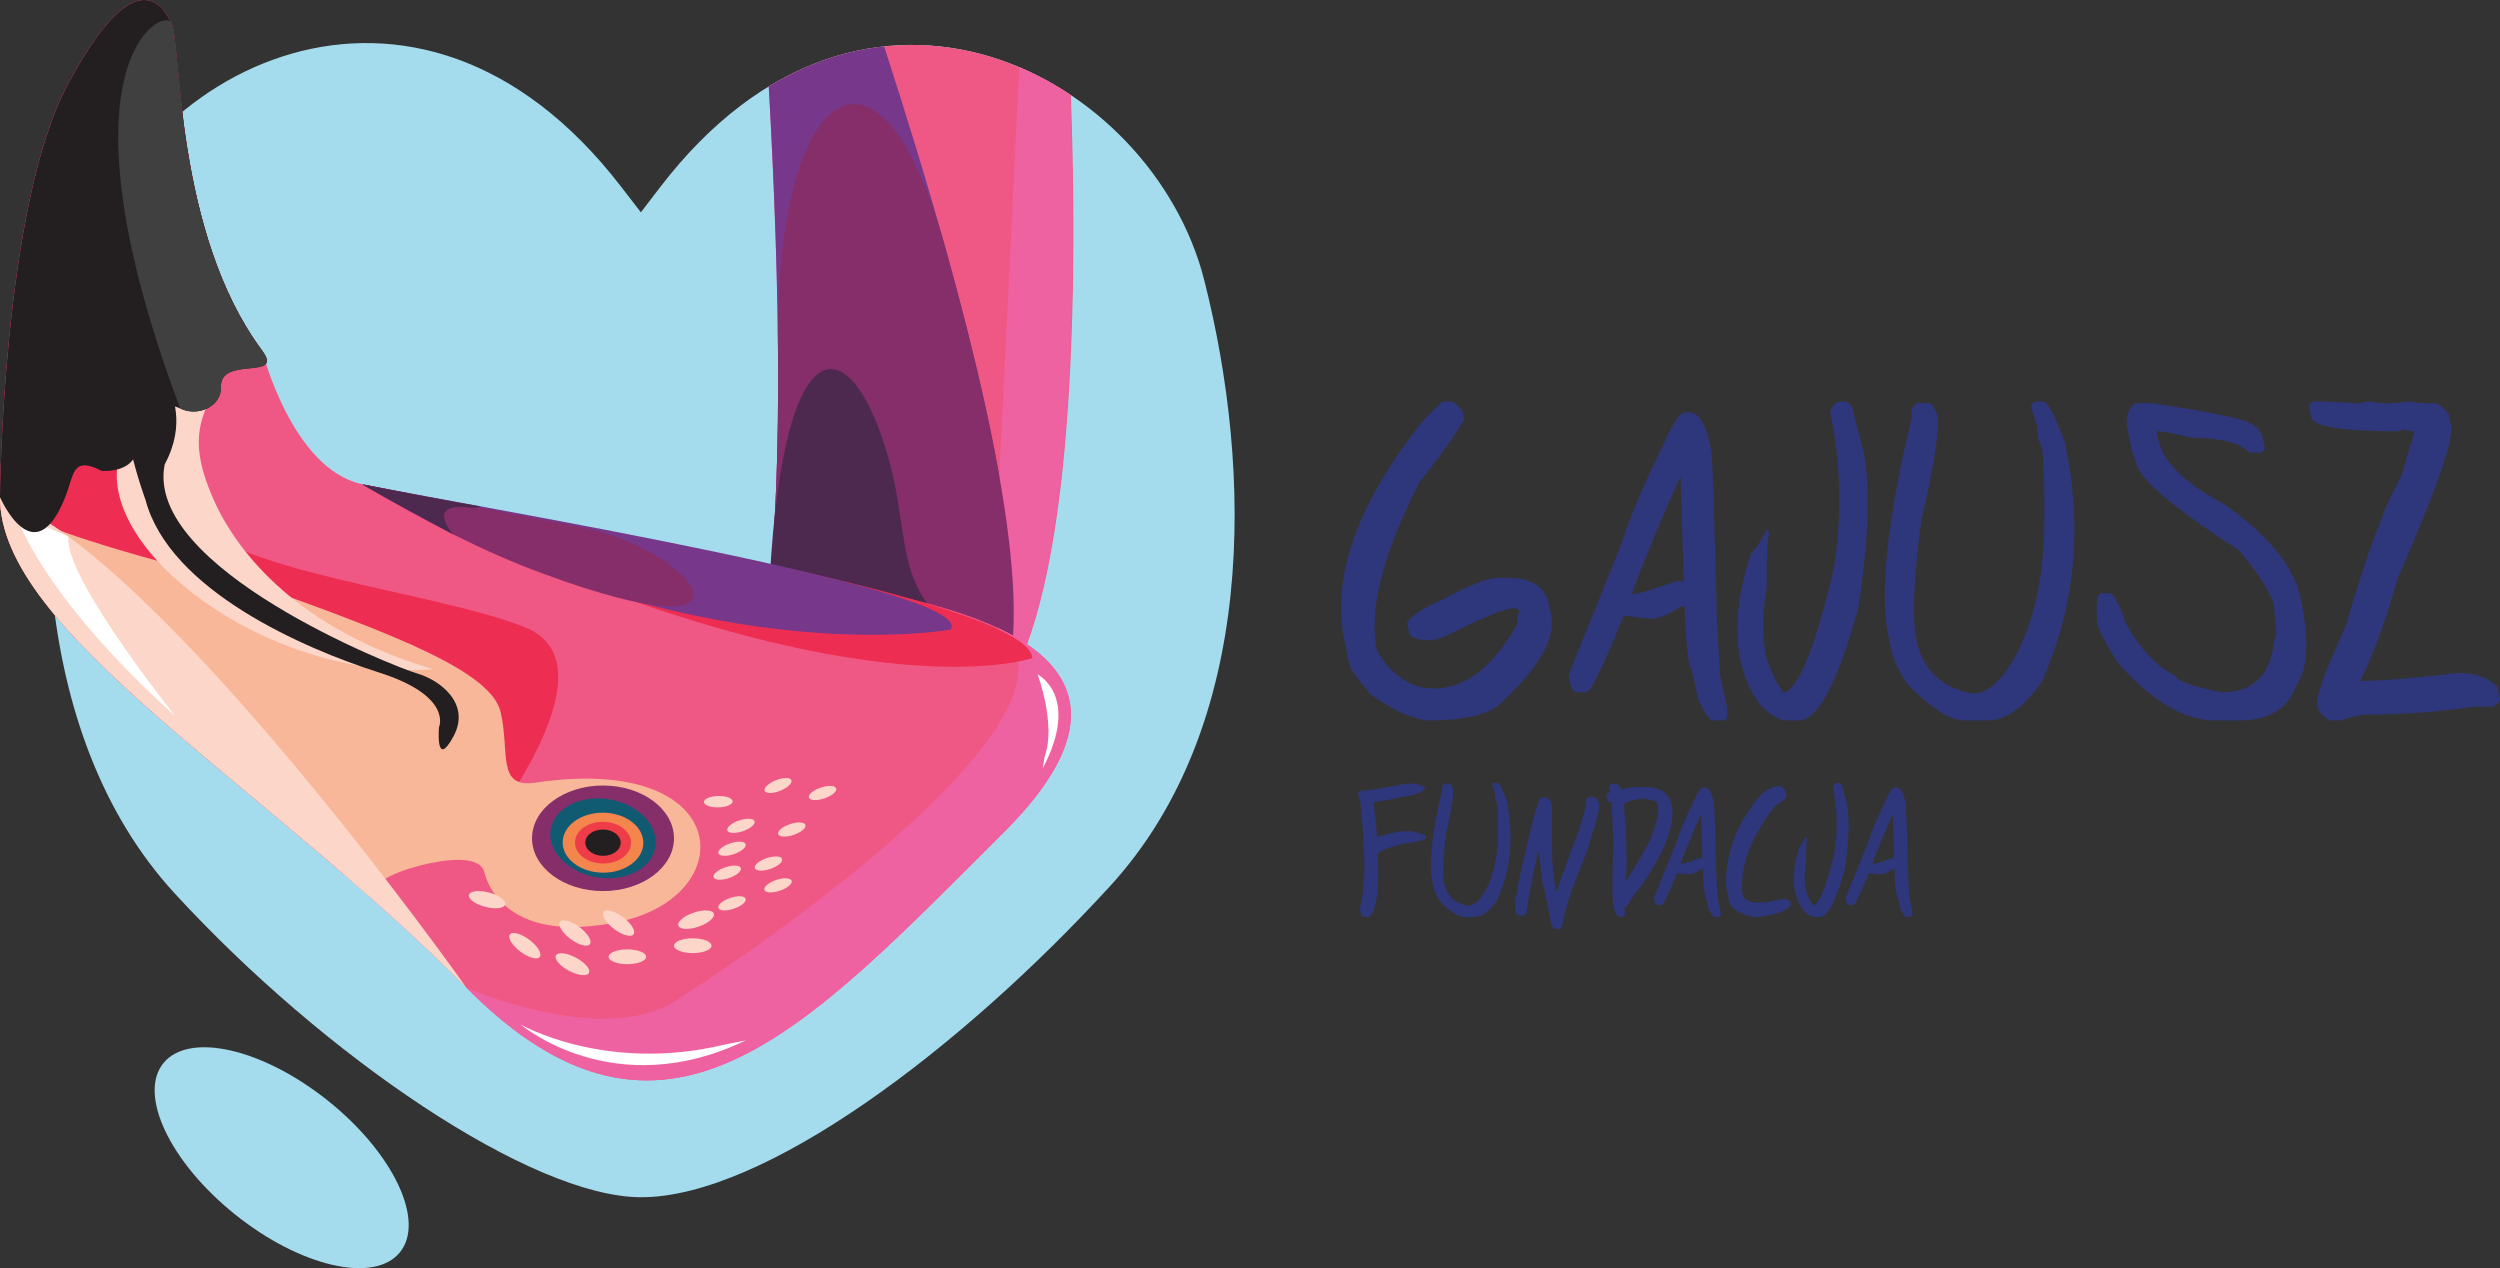<?xml version="1.0" encoding="utf-8"?>
<!-- Generator: Adobe Illustrator 16.0.0, SVG Export Plug-In . SVG Version: 6.00 Build 0)  -->
<!DOCTYPE svg PUBLIC "-//W3C//DTD SVG 1.1//EN" "http://www.w3.org/Graphics/SVG/1.1/DTD/svg11.dtd">
<svg version="1.1" id="Layer_1" xmlns="http://www.w3.org/2000/svg" xmlns:xlink="http://www.w3.org/1999/xlink" x="0px" y="0px"
	 width="385.146px" height="195.372px" viewBox="0 0 385.146 195.372" enable-background="new 0 0 385.146 195.372"
	 xml:space="preserve">
<rect x="0" y="0" width="385.146" height="195.372" fill="#333333" stroke="none"/>
<path fill="#A4DCEE" d="M26.917,137.64C4.082,112.801,4.492,71.65,11.97,42.195c7.963-31.425,52.057-54.583,83.724-13.423
	l3.038,3.938l3.027-3.951c31.632-41.174,75.749-17.062,83.749,14.338c7.49,29.456,8.248,68.646-14.577,93.511
	c-23.121,25.194-53.302,47.835-72.151,47.835C81.962,184.443,50.063,162.825,26.917,137.64"/>
<path fill="#A4DCEE" d="M61.604,192.937c-3.95,4.841-15.305,2.237-25.362-5.817c-10.057-8.053-15.008-18.506-11.059-23.346
	c3.95-4.841,15.304-2.237,25.362,5.817C60.603,177.644,65.554,188.096,61.604,192.937"/>
<path fill="#EF5884" d="M118.435,13.328c1.723,30.587,2.39,63.719-0.805,83.796l34.675,12.432
	c11.996-12.208,14.067-54.518,12.68-94.899C151.896,5.901,134.681,3.433,118.435,13.328"/>
<path fill="#77378A" d="M118.435,13.328c1.723,30.587,2.39,63.719-0.805,83.796l34.675,12.432
	c10.53-10.717-2.28-59.906-16.096-102.398C130.318,7.786,124.314,9.748,118.435,13.328"/>
<path fill="#EF62A1" d="M152.203,109.556c12.003-12.216,14.07-54.566,12.678-94.97c-2.481-1.649-5.107-3.076-7.847-4.232
	L152.203,109.556z"/>
<path fill="#2E377C" d="M222.226,61.855h1.382c0.253,0,0.807,0.456,1.658,1.369l0.313,1.368c-1.361,2.419-3.641,5.624-6.841,9.616
	c-5.735,11.134-7.935,19.825-6.599,26.077c2.326,3.855,5.24,5.783,8.74,5.783c4.858,0,9.142-3.297,12.85-9.89
	c-0.092-0.434,0.023-1.164,0.346-2.19l-0.621-0.275h-0.277c-1.336,0-4.895,1.462-10.674,4.382l-1.83,0.548
	c-2.211,0-3.398-0.365-3.559-1.097l-0.346-1.643c0.783-1.14,2.648-2.337,5.597-3.593c4.029-2.19,6.841-3.284,8.429-3.284h1.658
	c3.523,0,5.584,1.379,6.184,4.14l0.311,1.369c0.782,3.651-1.682,8.133-7.393,13.449c-1.658,2.008-5.596,3.012-11.813,3.012
	c-2.626-0.411-5.517-1.779-8.671-4.105c-1.98-2.374-3.029-3.845-3.145-4.415l-0.76-3.561c-2.026-9.422,1.485-20.133,10.536-32.134
	C218.806,65.208,220.314,63.566,222.226,61.855"/>
<path fill="#2E377C" d="M251.347,91.49h0.483c0.6,0,2.729-0.649,6.391-1.951h1.21l-0.035-0.239l-0.483-15.878
	C256.402,78.805,253.881,84.828,251.347,91.49 M260.225,63.531c1.451,0,2.533,1.688,3.247,5.065l0.139,0.718
	c0.208,0.868,0.494,9.377,0.863,25.53l0.519,9.171l0.897,4.105c0.393,1.917,0.265,2.875-0.38,2.875h-1.727
	c-0.414,0-1.117-1.049-2.107-3.147l-0.381-1.677c-0.299-1.483-0.668-2.853-1.104-4.106c-0.368-2.51-0.588-5.396-0.655-8.658h-0.484
	c-2.027,1.277-3.594,1.916-4.699,1.916c-0.391,0-1.796-0.159-4.214-0.479c-1.981,5.019-3.695,8.795-5.146,11.327l-0.623,0.479
	h-1.451c-0.229,0-0.518-0.24-0.863-0.72l-0.415-1.916l8.256-20.499c0.944-3.239,3.155-8.452,6.634-15.639
	c1.266-2.896,2.325-4.347,3.178-4.347H260.225z"/>
<path fill="#2E377C" d="M283.784,61.855h0.484c0.689,0.32,1.082,0.718,1.174,1.198c0.391,1.824,0.933,3.958,1.624,6.398
	c1.128,5.338,0.864,13.415-0.794,24.229c-3.156,11.543-6.231,17.315-9.223,17.315h-2.144c-3.363-0.913-5.676-4.231-6.942-9.959
	c-0.738-4.928-0.115-10.231,1.864-15.913c0.506-0.318,1.29-1.505,2.351-3.559c0.229,0.296,0.355,0.536,0.379,0.718
	c-0.299,0.776-0.428,3.537-0.379,8.282c-0.738,4.016-0.75,7.666-0.035,10.951c0.76,2.053,1.611,3.787,2.556,5.201
	c2.326-0.433,4.94-6.844,7.841-19.232c1.268-8.213,1.071-16.198-0.587-23.955C282.206,62.413,282.817,61.855,283.784,61.855"/>
<path fill="#2E377C" d="M313.527,61.855h1.209c0.714,0,1.842,2.121,3.385,6.365c2.765,12.913,1.601,25.13-3.487,36.65
	c-2.719,4.084-5.574,6.126-8.568,6.126h-3.454c-2.119,0-4.974-1.791-8.568-5.373c-1.403-1.938-2.278-3.73-2.625-5.373l-0.483-2.224
	c-1.404-6.548-0.207-17.795,3.593-33.743c-0.207-1.049,0.058-1.78,0.795-2.189h1.728c0.438,0,0.887,0.569,1.348,1.711
	c0.459,2.145-0.346,7.608-2.418,16.392c-1.198,9.035-1.43,15.229-0.692,18.582c0.968,4.495,3.847,7.188,8.638,8.077
	c2.256,0,4.467-1.962,6.633-5.886c2.692-5.089,4.144-11.362,4.352-18.822c0.091-6.435-0.012-10.757-0.311-12.97l-0.623-1.712
	c-0.022-0.137-0.08-0.787-0.172-1.95c-0.392-1.072-0.703-2.132-0.934-3.184L313.527,61.855z"/>
<path fill="#2E377C" d="M328.968,62.093h2.315c10.432,1.528,15.74,2.715,15.925,3.561c0.714,0.227,1.209,0.992,1.483,2.292
	l0.242,1.026c0.047,0.251-0.16,0.502-0.621,0.752h-1.797c-1.473-1.527-4.467-2.292-8.979-2.292c-2.466-0.66-4.238-0.991-5.321-0.991
	l0.277,1.265c0.736,3.446,4.099,6.754,10.087,9.925c6.84,4.77,10.788,9.606,11.848,14.51c1.382,6.524,1.151,11.031-0.69,13.519
	c-1.267,3.559-4.227,5.338-8.879,5.338h-3.592c-4.744,0-9.752-2.966-15.025-8.898c-1.82-2.896-2.868-4.938-3.146-6.125
	c-0.229-3.057-0.034-4.586,0.589-4.586h1.277c0.622,0,1.462,1.529,2.521,4.586c2.188,3.992,4.744,6.708,7.668,8.145
	c0.162,0.729,2.488,1.575,6.979,2.533h0.242c4.812,0,7.483-2.716,8.014-8.146c0.414,0,0.368-1.858-0.138-5.578
	c-0.807-2.235-2.591-4.962-5.355-8.179c-9.994-6.479-15.233-10.894-15.718-13.244c-0.368-0.889-0.634-1.732-0.794-2.532
	l-0.622-2.806C327.391,64.411,327.794,63.052,328.968,62.093"/>
<path fill="#2E377C" d="M356.776,61.855c1.842,0,3.926,0.102,6.252,0.307c0.14,0,0.728-0.103,1.764-0.307
	c1.451,0.204,2.602,0.307,3.455,0.307l3.039-0.307c1.035,0.204,2.395,0.307,4.076,0.307c0.276,0,0.898,0.514,1.865,1.54l0.379,1.814
	c0.461,2.145-2.267,9.98-8.186,23.511c-1.958,6.844-3.904,12.137-5.838,15.878h0.31c2.765,0,7.704-0.411,14.82-1.23
	c2.603,0,4.606,0.706,6.011,2.12l0.414,1.849c0.07,0.319-0.264,0.73-1.001,1.231h-3.075c-5.297,0.798-10.755,1.198-16.374,1.198
	c-0.852,0-2.233,0.308-4.145,0.924h-1.521c-1.152-0.524-1.843-1.335-2.072-2.43c-0.23-1.073,1.256-5.145,4.457-12.217
	c2.256-7.734,4.145-13.335,5.664-16.804c-0.068-0.296,0.91-2.43,2.937-6.399l1.969-6.706c-0.829,0-1.266-0.104-1.312-0.31
	l-1.486,0.31c-8.406,0-12.77-0.72-13.092-2.157l-0.313-1.505C355.661,62.252,355.995,61.946,356.776,61.855"/>
<path fill="#2E377C" d="M217.787,120.719h0.116c1.046,0.278,1.603,0.509,1.67,0.69c-0.319,0.623-1.549,1.088-3.688,1.396
	c-2.063,0.469-3.418,0.703-4.066,0.703h-0.232c0.252,1.957,0.439,3.774,0.566,5.453c1.878-0.613,3.494-0.921,4.851-0.921
	c0.813,0,1.685,0.23,2.613,0.691l0.073,0.345c0.066,0.288-1.157,0.599-3.674,0.936c-2.373,0.622-3.621,1.166-3.748,1.626
	c0.262,5.332-0.183,8.545-1.334,9.638h-0.828c-0.107,0-0.248-0.116-0.422-0.345l-0.189-0.936c0.542-2.187,0.77-4.743,0.684-7.669
	c-0.068-2.876-0.277-5.854-0.625-8.932c-0.164-0.413-0.285-0.802-0.363-1.166l0.494-0.46h0.813c0.367,0,2.216-0.313,5.547-0.937
	C216.374,120.757,216.954,120.719,217.787,120.719"/>
<path fill="#2E377C" d="M230.173,120.619h0.509c0.299,0,0.775,0.893,1.422,2.677c1.162,5.428,0.674,10.563-1.465,15.406
	c-1.144,1.717-2.344,2.575-3.603,2.575h-1.451c-0.892,0-2.092-0.753-3.603-2.259c-0.59-0.814-0.959-1.568-1.104-2.258l-0.203-0.937
	c-0.59-2.752-0.087-7.479,1.51-14.184c-0.086-0.441,0.024-0.748,0.334-0.92h0.727c0.184,0,0.373,0.239,0.566,0.719
	c0.193,0.902-0.146,3.199-1.017,6.89c-0.503,3.799-0.601,6.402-0.291,7.813c0.408,1.888,1.618,3.02,3.631,3.394
	c0.949,0,1.878-0.823,2.788-2.475c1.135-2.138,1.743-4.776,1.83-7.912c0.038-2.704-0.005-4.521-0.13-5.452l-0.263-0.719
	c-0.008-0.057-0.033-0.331-0.071-0.819c-0.165-0.452-0.296-0.897-0.394-1.338L230.173,120.619z"/>
<path fill="#2E377C" d="M244.696,130.343l0.088,0.028c-0.736,1.938-1.579,4.087-2.527,6.444c-0.91,2.648-1.462,4.7-1.656,6.157
	l-0.201,0.116h-0.815c-0.164-0.028-0.356-0.22-0.579-0.575c-0.494-2.608-0.843-4.393-1.047-5.352
	c-0.028-0.163-0.15-0.581-0.362-1.252c-0.059-0.949-0.229-2.432-0.509-4.444l-0.029-0.116h-0.117
	c-0.793,3.232-1.389,6.35-1.785,9.352l-0.391,0.331h-0.8c-0.116,0-0.256-0.11-0.421-0.331l-0.073-0.347
	c-0.222-1.055,0.423-4.665,1.931-10.832c0.998-4.373,1.711-6.611,2.136-6.718h0.565c0.107,0,0.389,0.23,0.844,0.691l0.072,0.331
	c0.077,0.344,0.111,3.192,0.102,8.545c0.203,2.378,0.392,3.975,0.566,4.79l0.029,0.114h0.115c0.64-1.89,1.574-4.473,2.803-7.754
	l0.059,0.029c1.248-3.635,1.81-5.76,1.685-6.373c0.146-0.306,0.377-0.46,0.698-0.46h0.115c0.619,0,1.012,0.379,1.177,1.136
	l0.028,0.116C246.423,124.873,245.858,126.997,244.696,130.343"/>
<path fill="#2E377C" d="M250.432,135.767c0.552-0.614,1.761-2.627,3.631-6.042c1.132-2.715,1.587-4.584,1.363-5.61l-0.102-0.431
	c-0.261-0.336-1.055-0.549-2.381-0.635c-1.936,0.269-2.855,0.624-2.759,1.065C250.639,129.59,250.721,133.476,250.432,135.767
	 M248.602,120.719h0.421c0.397,0.183,0.644,0.498,0.741,0.949c1.017-0.277,1.699-0.417,2.047-0.417h2.236
	c1.976,0.201,3.138,1.117,3.485,2.748c0.62,2.888-0.944,7.059-4.69,12.517c-0.426,0.401-1.195,1.462-2.309,3.178
	c-0.214,0.068-0.311,0.134-0.291,0.202c0.145,0.921,0.067,1.381-0.232,1.381h-0.217c-0.572,0-0.97-0.528-1.191-1.583l-0.028-0.114
	c-0.214-1.017-0.219-4.196-0.015-9.539c-0.137-3.604-0.238-5.759-0.307-6.458c-0.356,0-0.561-0.105-0.608-0.316l-0.087-0.433
	c-0.107-0.487,0.053-0.732,0.479-0.732l-0.16-0.749C247.973,120.93,248.215,120.719,248.602,120.719"/>
<path fill="#2E377C" d="M258.881,133.077h0.205c0.252,0,1.146-0.272,2.686-0.82h0.51l-0.016-0.1l-0.203-6.675
	C261.006,127.746,259.947,130.278,258.881,133.077 M262.616,121.324c0.608,0,1.064,0.709,1.363,2.129l0.059,0.302
	c0.086,0.365,0.209,3.943,0.363,10.732l0.217,3.854l0.379,1.727c0.164,0.806,0.111,1.209-0.16,1.209h-0.726
	c-0.175,0-0.471-0.441-0.887-1.323l-0.16-0.706c-0.125-0.622-0.28-1.198-0.464-1.725c-0.155-1.056-0.247-2.27-0.275-3.641h-0.203
	c-0.853,0.537-1.512,0.806-1.976,0.806c-0.165,0-0.755-0.066-1.771-0.201c-0.834,2.109-1.555,3.697-2.164,4.761l-0.262,0.202h-0.609
	c-0.098,0-0.219-0.102-0.364-0.301l-0.174-0.808l3.471-8.617c0.397-1.36,1.326-3.553,2.788-6.573
	c0.532-1.219,0.979-1.827,1.335-1.827H262.616z"/>
<path fill="#2E377C" d="M274.174,121.122h0.115c0.117,0,0.363,0.202,0.74,0.605l0.204,0.963c0.029,0.183-0.586,0.706-1.845,1.569
	c-3.572,4.603-5.242,8.946-5.01,13.031l0.203,0.965c0.416,0.355,0.93,0.639,1.539,0.85l0.813-0.115h0.61l0.16,0.115
	c1.693-0.403,2.787-0.605,3.281-0.605c0.504,0.078,0.77,0.197,0.799,0.361l0.131,0.603c-0.543,0.7-1.724,1.224-3.543,1.568
	c-0.9,0.164-1.539,0.245-1.918,0.245h-0.231c-2.295-0.46-3.567-1.265-3.819-2.416l-0.537-2.532
	c0.077-4.365,1.254-8.147,3.528-11.352C270.917,122.407,272.508,121.122,274.174,121.122"/>
<path fill="#2E377C" d="M283.133,120.619h0.203c0.291,0.134,0.455,0.302,0.493,0.503c0.166,0.768,0.394,1.664,0.683,2.691
	c0.475,2.244,0.363,5.639-0.334,10.185c-1.326,4.854-2.618,7.279-3.877,7.279h-0.9c-1.413-0.384-2.385-1.78-2.918-4.186
	c-0.311-2.072-0.048-4.303,0.783-6.69c0.214-0.134,0.543-0.633,0.988-1.496c0.097,0.125,0.15,0.227,0.16,0.302
	c-0.127,0.326-0.181,1.487-0.16,3.482c-0.311,1.688-0.315,3.221-0.015,4.602c0.32,0.864,0.677,1.594,1.075,2.188
	c0.979-0.182,2.076-2.877,3.296-8.085c0.532-3.453,0.45-6.81-0.247-10.07C282.469,120.854,282.727,120.619,283.133,120.619"/>
<path fill="#2E377C" d="M288.418,133.077h0.205c0.252,0,1.146-0.272,2.686-0.82h0.509l-0.015-0.1l-0.203-6.675
	C290.543,127.746,289.484,130.278,288.418,133.077 M292.152,121.324c0.608,0,1.065,0.709,1.364,2.129l0.059,0.302
	c0.086,0.365,0.208,3.943,0.363,10.732l0.217,3.854l0.378,1.727c0.165,0.806,0.112,1.209-0.159,1.209h-0.726
	c-0.175,0-0.472-0.441-0.888-1.323l-0.159-0.706c-0.125-0.622-0.28-1.198-0.464-1.725c-0.155-1.056-0.247-2.27-0.275-3.641h-0.204
	c-0.852,0.537-1.511,0.806-1.975,0.806c-0.165,0-0.755-0.066-1.771-0.201c-0.834,2.109-1.555,3.697-2.164,4.761l-0.263,0.202h-0.608
	c-0.098,0-0.22-0.102-0.364-0.301l-0.175-0.808l3.472-8.617c0.397-1.36,1.325-3.553,2.788-6.573
	c0.531-1.219,0.979-1.827,1.335-1.827H292.152z"/>
<path fill="#862E6A" d="M117.63,97.124c1.818-11.425,2.386-27.078,2.22-44.083c-0.387-39.727,15.524-51.473,25.659-15.346
	c9.255,32.984,14.847,63.668,6.796,71.86L117.63,97.124z"/>
<path fill="#4E294F" d="M118.572,89.338c2.227-40.817,12.783-38.459,18.331-18.682c3.972,14.154-0.38,22.244,17.22,30.742
	L118.572,89.338z"/>
<path fill="#EF5884" d="M0,76.592c0,0,0.341-44.543,10.389-63.439C20.438-5.745,24.866,0.33,26.399,3.536
	c1.533,3.206,0.511,32.395,13.966,50.447c0,0,4.598,18.224,15.328,20.584c10.73,2.363,71.23,13.872,76.812,15.86
	c6.091,2.17,52.798,7.256,22.141,37.794c-30.657,30.54-52.196,54.755-82.773,23.959C40.226,120.306,0,97.345,0,76.592"/>
<path fill="#ED2E52" d="M40.365,53.984C26.91,35.93,27.932,6.742,26.399,3.536c-1.533-3.206-5.961-9.28-16.01,9.617
	C0.341,32.049,0,76.592,0,76.592c0,16.729,26.14,34.894,52.854,58.005c0,0,1.538-3.49,9.798-3.839
	c8.26-0.348,11.48-0.75,13.02-3.531c1.539-2.779,18.671-25.199,5.185-30.603c-13.839-5.545-47.248-8.758-51.07-17.391
	c-4.484-10.129,1.614-15.809,4.974-22.327s-10.748-19.001-17.328,0.276"/>
<path fill="#EF62A1" d="M153.487,96.625c10.961,5.039,18.648,14.177,1.16,31.597c-30.657,30.54-52.196,54.755-82.773,23.959
	c0,0,20.75,9.104,31.96,2.141C115.043,147.359,171.208,109.185,153.487,96.625"/>
<path fill="#ED2E52" d="M66.638,76.812c21.884,4.338,91.825,15.813,92.404,24.573c0,0-29.426,10.396-103.056-26.754L66.638,76.812z"
	/>
<path fill="#77378A" d="M55.986,74.631c19.533,3.891,94.82,16.342,90.45,22.372C146.444,97.007,106.122,104.313,55.986,74.631"/>
<path fill="#862E6A" d="M55.837,74.628c8.128,1.618,21.01,4.099,33.629,6.568c17.708,3.465,30.459,20.565-5.896,7.149
	C74.584,85.031,65.773,80.51,55.837,74.628"/>
<path fill="#4E294F" d="M55.837,74.628c3.406,0.678,16.321,3.114,18.106,3.383c0.218,0.033-0.45,0.318-1.561,0.183
	c-7.025-0.852-2.56,4.138-2.56,4.138C56.962,75.351,56.962,75.351,55.837,74.628"/>
<path fill="#F9B799" d="M0,76.592c0,17.514,28.649,36.601,56.614,61.291c0,0,1.1-3.07,9.388-4.847
	c8.289-1.777,8.516,1.102,8.63,1.405c0.113,0.304,2.36,11.553,20.993,7.502c18.634-4.049,17.411-25.919-13.133-21.37
	c-6.044,0.899-3.922-4.661-5.362-10.865c-1.44-6.205-16.114-11.857-36.467-19.163C40.664,90.545,1.726,81.707,0,76.592"/>
<path fill="#FCD6C9" d="M66.384,102.99c-20.003-5.977-29.665-17.415-33.487-26.048c-4.485-10.129-1.496-13.517,1.864-20.035
	c3.36-6.518-10.748-19.001-17.328,0.276c0,0,3.149,5.789,1.007,12.938c-4.285,14.299,22.831,34.873,48.369,32.996"/>
<path fill="#862E6A" d="M103.834,129.146c0,4.491-4.896,8.132-10.936,8.132s-10.935-3.641-10.935-8.132
	c0-4.49,4.895-8.132,10.935-8.132S103.834,124.656,103.834,129.146"/>
<path fill="#115B72" d="M100.95,130.576c-0.598,3.307-4.687,5.347-9.135,4.559c-4.447-0.789-7.567-4.11-6.969-7.416
	c0.598-3.307,4.687-5.348,9.134-4.559C98.427,123.947,101.548,127.268,100.95,130.576"/>
<path fill="#F4864D" d="M99.111,129.895c-0.03,2.552-2.838,4.587-6.269,4.547c-3.431-0.041-6.188-2.143-6.158-4.694
	c0.031-2.552,2.838-4.587,6.27-4.546C96.385,125.242,99.142,127.343,99.111,129.895"/>
<path fill="#EE3D49" d="M97.221,129.873c-0.021,1.774-1.974,3.191-4.361,3.163c-2.388-0.028-4.306-1.49-4.285-3.266
	c0.022-1.775,1.975-3.191,4.362-3.164C95.324,126.635,97.243,128.097,97.221,129.873"/>
<path fill="#231F20" d="M95.625,129.853c-0.014,1.12-1.246,2.015-2.752,1.996c-1.506-0.018-2.717-0.939-2.703-2.061
	c0.014-1.119,1.246-2.013,2.752-1.995C94.429,127.811,95.639,128.734,95.625,129.853"/>
<path fill="#231F20" d="M25.377,71.531c-3.236,15.916,35.354,31.199,38.878,32.218c3.524,1.019,8.369,4.654,5.579,9.745
	c-2.789,5.092-2.202-1.454-2.202-1.454s2.202-4.801-9.25-8.437C46.93,99.967,26.079,90.948,22.409,76.984
	c0,0-5.468-14.789-1.875-17.939c3.595-3.148,5.752,1.464,5.752,1.464S28.784,65.232,25.377,71.531"/>
<path fill="#FCD6C9" d="M109.61,145.692c0,0.63-1.293,1.141-2.888,1.141c-1.595,0-2.888-0.511-2.888-1.141s1.293-1.14,2.888-1.14
	C108.317,144.552,109.61,145.062,109.61,145.692"/>
<path fill="#FCD6C9" d="M99.538,147.402c0,0.63-1.293,1.14-2.889,1.14c-1.595,0-2.888-0.51-2.888-1.14s1.293-1.141,2.888-1.141
	C98.245,146.261,99.538,146.772,99.538,147.402"/>
<path fill="#FCD6C9" d="M90.73,149.898c-0.301,0.555-1.684,0.396-3.089-0.353c-1.405-0.748-2.3-1.804-1.999-2.358
	c0.301-0.556,1.685-0.398,3.089,0.351C90.138,148.287,91.032,149.343,90.73,149.898"/>
<path fill="#FCD6C9" d="M83.158,147.422c-0.384,0.502-1.726,0.133-2.997-0.822c-1.27-0.956-1.988-2.138-1.604-2.639
	c0.384-0.501,1.726-0.134,2.997,0.823C82.823,145.74,83.542,146.92,83.158,147.422"/>
<path fill="#FCD6C9" d="M90.876,145.467c-0.385,0.503-1.726,0.134-2.997-0.821c-1.27-0.956-1.989-2.138-1.604-2.64
	c0.384-0.501,1.726-0.133,2.997,0.823C90.542,143.785,91.26,144.965,90.876,145.467"/>
<path fill="#FCD6C9" d="M97.603,143.947c-0.384,0.501-1.726,0.133-2.997-0.823c-1.27-0.955-1.988-2.136-1.604-2.638
	c0.385-0.501,1.726-0.135,2.997,0.821C97.269,142.263,97.986,143.445,97.603,143.947"/>
<path fill="#FCD6C9" d="M109.97,140.758c0.205,0.596-0.852,1.492-2.361,2.004c-1.509,0.511-2.9,0.441-3.105-0.154
	c-0.206-0.596,0.851-1.493,2.361-2.004C108.374,140.093,109.765,140.162,109.97,140.758"/>
<path fill="#FCD6C9" d="M77.828,139.34c-0.164,0.609-1.546,0.772-3.088,0.365c-1.541-0.407-2.657-1.229-2.494-1.839
	c0.164-0.609,1.546-0.772,3.088-0.365C76.875,137.91,77.992,138.733,77.828,139.34"/>
<path fill="#FCD6C9" d="M114.872,138.456c0.158,0.458-0.654,1.146-1.812,1.537c-1.159,0.394-2.226,0.341-2.384-0.117
	c-0.158-0.457,0.654-1.146,1.813-1.538C113.646,137.945,114.713,137.999,114.872,138.456"/>
<path fill="#FCD6C9" d="M121.961,135.684c0.158,0.457-0.654,1.146-1.812,1.538c-1.159,0.393-2.226,0.34-2.384-0.118
	c-0.158-0.457,0.654-1.146,1.813-1.538C120.736,135.174,121.803,135.226,121.961,135.684"/>
<path fill="#FCD6C9" d="M114.13,133.732c0.158,0.457-0.654,1.146-1.812,1.538c-1.159,0.393-2.227,0.34-2.384-0.118
	c-0.158-0.457,0.653-1.146,1.812-1.538C112.905,133.222,113.972,133.275,114.13,133.732"/>
<path fill="#FCD6C9" d="M120.483,132.326c0.158,0.457-0.654,1.147-1.812,1.539c-1.159,0.392-2.227,0.339-2.384-0.119
	c-0.158-0.457,0.653-1.146,1.812-1.538C119.258,131.816,120.325,131.869,120.483,132.326"/>
<path fill="#FCD6C9" d="M124.079,127.083c0.158,0.457-0.654,1.146-1.812,1.538c-1.159,0.394-2.226,0.34-2.384-0.118
	c-0.158-0.457,0.654-1.146,1.813-1.538C122.854,126.573,123.921,126.625,124.079,127.083"/>
<path fill="#FCD6C9" d="M128.823,121.459c0.158,0.458-0.654,1.146-1.812,1.538c-1.159,0.393-2.227,0.34-2.384-0.118
	c-0.158-0.457,0.653-1.146,1.812-1.538C127.598,120.95,128.665,121.002,128.823,121.459"/>
<path fill="#FCD6C9" d="M116.248,126.518c0.158,0.457-0.654,1.146-1.812,1.538c-1.159,0.393-2.227,0.34-2.384-0.118
	c-0.158-0.457,0.653-1.146,1.812-1.538C115.022,126.008,116.089,126.061,116.248,126.518"/>
<path fill="#FCD6C9" d="M114.872,130.048c0.158,0.458-0.654,1.146-1.812,1.538c-1.159,0.393-2.226,0.34-2.384-0.118
	c-0.158-0.457,0.654-1.146,1.813-1.538C113.646,129.539,114.713,129.591,114.872,130.048"/>
<path fill="#FCD6C9" d="M112.873,123.458c0.011,0.482-0.973,0.896-2.196,0.924c-1.225,0.026-2.226-0.343-2.237-0.826
	c-0.011-0.484,0.973-0.897,2.197-0.924C111.86,122.604,112.861,122.974,112.873,123.458"/>
<path fill="#FCD6C9" d="M121.919,120.194c0.182,0.447-0.59,1.18-1.726,1.633c-1.136,0.454-2.204,0.458-2.387,0.009
	c-0.182-0.448,0.591-1.179,1.726-1.632C120.668,119.75,121.737,119.746,121.919,120.194"/>
<path fill="#FCD6C9" d="M0,76.592c0,20.753,40.225,43.714,71.873,75.588C71.874,152.18,24.75,85.52,0,76.592"/>
<path fill="#FFFFFF" d="M160.645,118.368c5.872-11.162-0.793-14.463-0.793-14.463s2.898,7.716,1.07,12.713"/>
<path fill="#FFFFFF" d="M114.891,160.275c-20.344,9.837-34.66-2.433-34.66-2.433s12.942,7.469,31.24,3.126"/>
<path fill="#FFFFFF" d="M2.415,79.174c0,0,3.504,12.152,24.61,31.176c0,0-17.301-21.581-16.471-27.682"/>
<path fill="#231F20" d="M40.365,53.984C26.91,35.93,27.932,6.742,26.399,3.536c-1.533-3.206-5.961-9.28-16.01,9.617
	C0.341,32.049,0,76.592,0,76.592s5.228,12.12,10.049,0c1.382-3.475,1.022-6.411,5.62-4.05c0,0,5.791,0.507,5.45-4.386
	c-0.34-4.894,3.918-6.58,6.642-5.231c2.726,1.351,6.381-0.309,6.276-3.297C33.867,54.736,43.942,58.708,40.365,53.984"/>
<path fill="#404041" d="M27.761,62.926c2.725,1.35,6.38-0.31,6.276-3.297c-0.17-4.894,9.905-0.923,6.328-5.646
	C26.91,35.93,27.933,6.741,26.399,3.535C25.161,0.944,7.781,9.677,27.761,62.926"/>
</svg>
